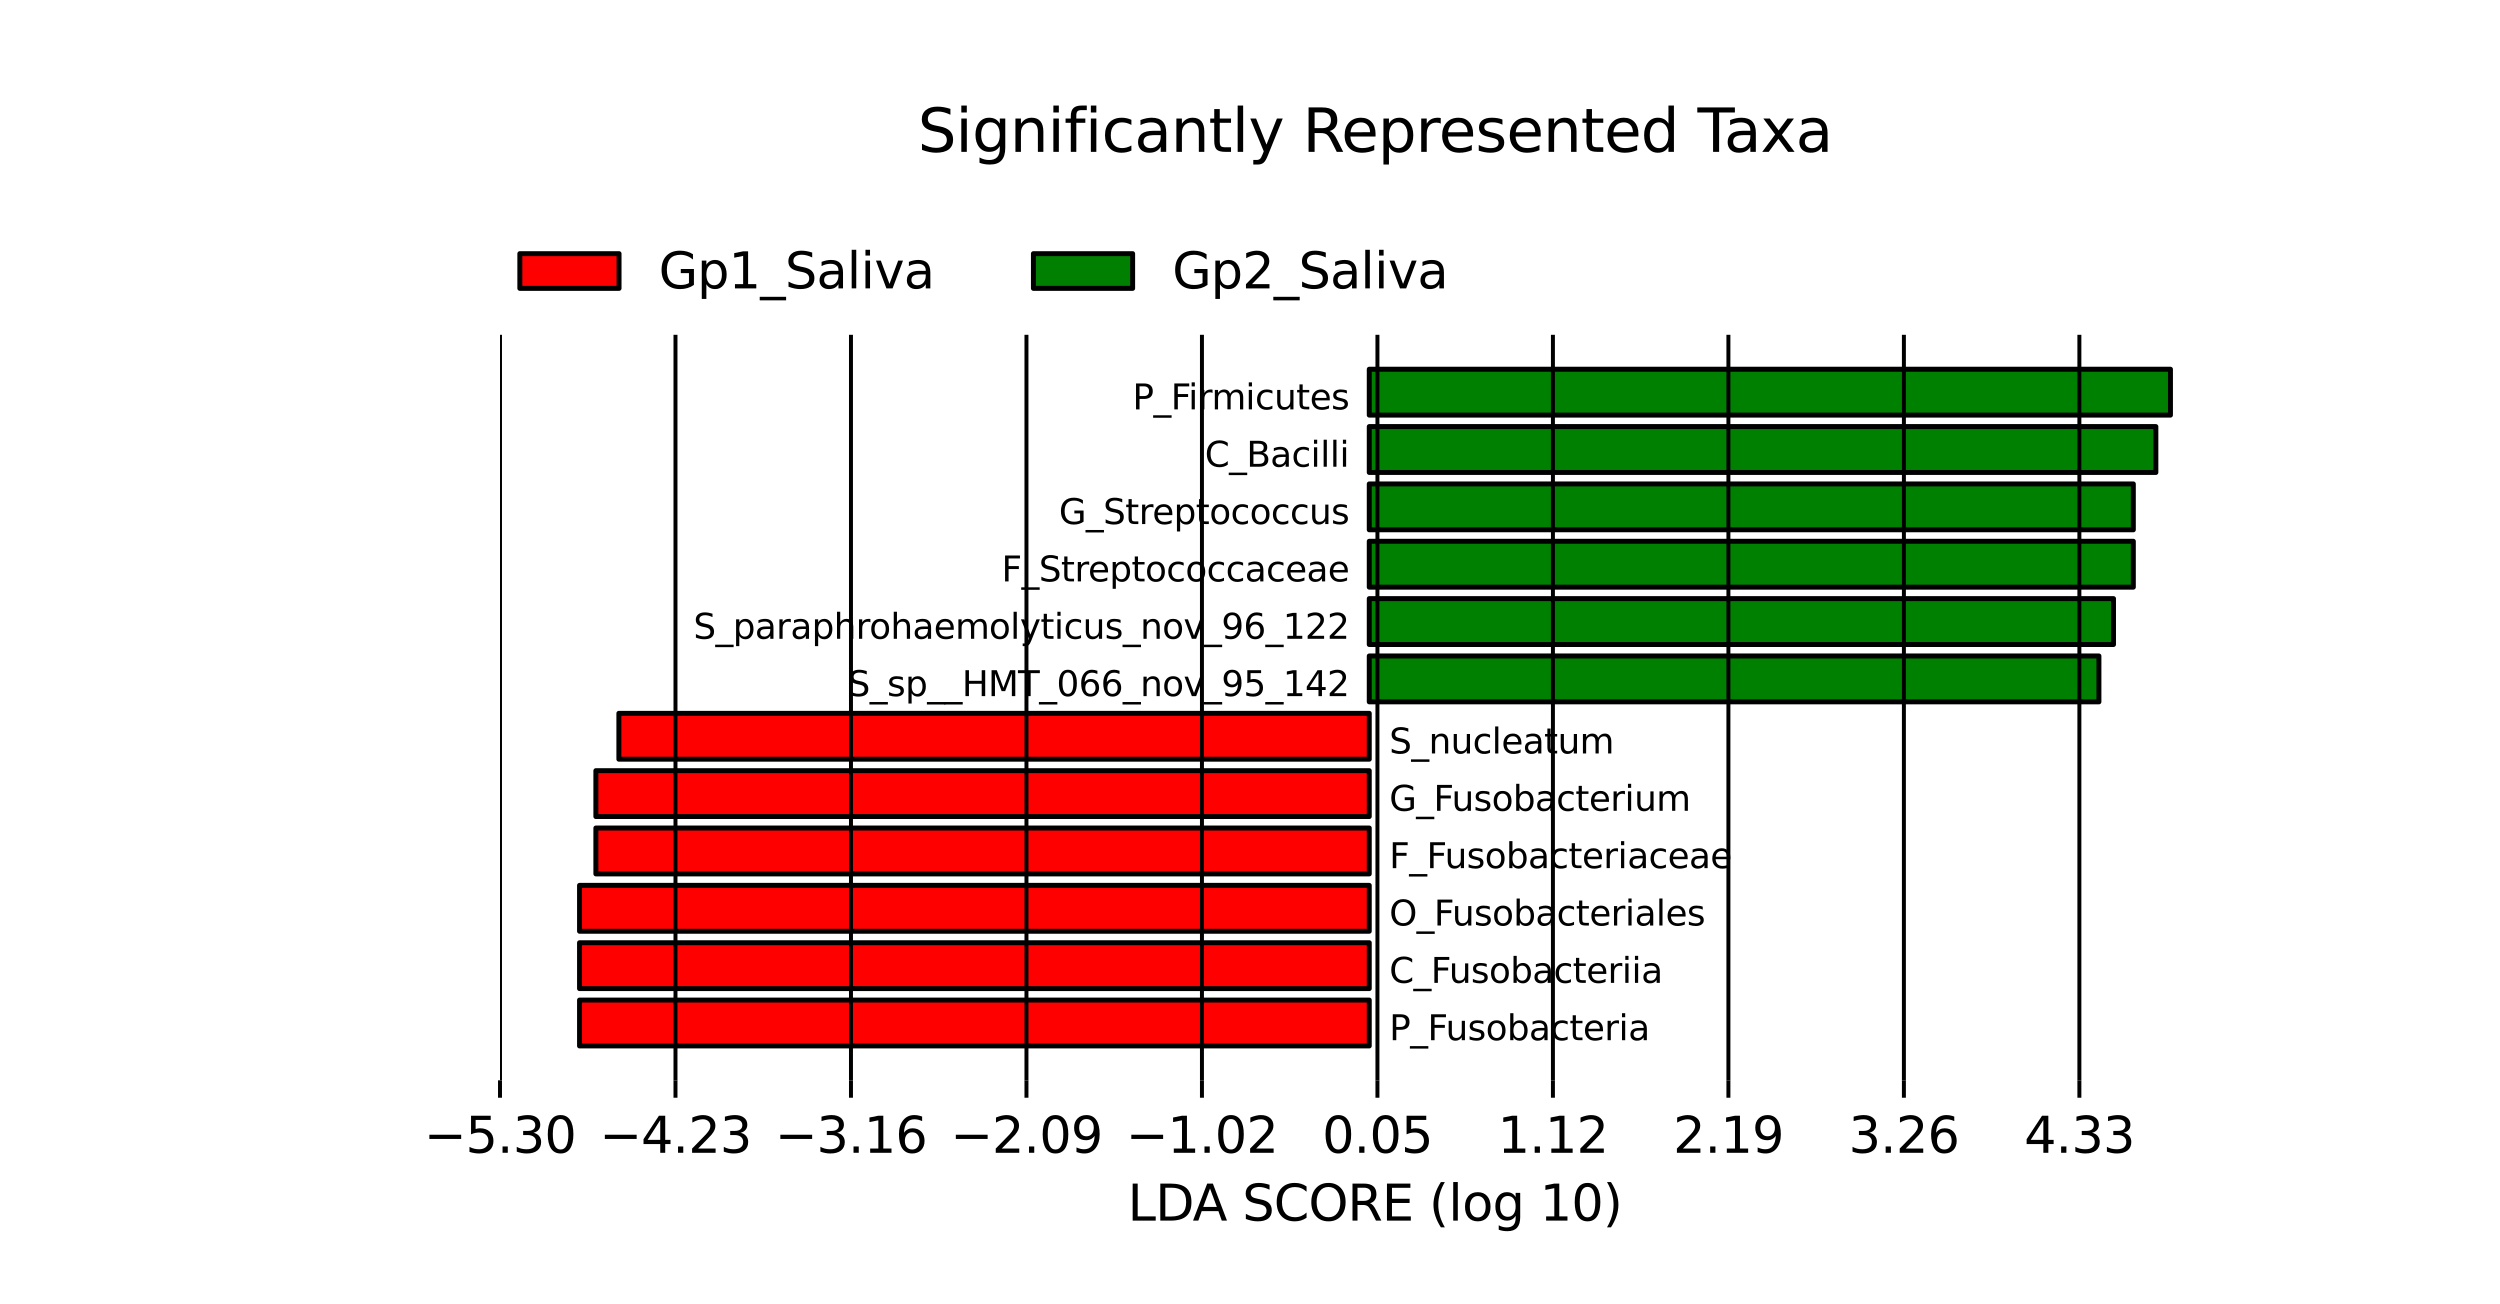 <?xml version="1.0" encoding="utf-8" standalone="no"?>
<!DOCTYPE svg PUBLIC "-//W3C//DTD SVG 1.1//EN"
  "http://www.w3.org/Graphics/SVG/1.1/DTD/svg11.dtd">
<svg xmlns:xlink="http://www.w3.org/1999/xlink" width="504pt" height="262.8pt" viewBox="0 0 504 262.8" xmlns="http://www.w3.org/2000/svg" version="1.1">
 <defs>
  <style type="text/css">*{stroke-linejoin: round; stroke-linecap: butt}</style>
 </defs>
 <g id="figure_1">
  <g id="patch_1">
   <path d="M 0 262.8 
L 504 262.8 
L 504 0 
L 0 0 
z
" style="fill: #ffffff"/>
  </g>
  <g id="axes_1">
   <g id="patch_2">
    <path d="M 276.042 210.863 
L 116.836 210.863 
L 116.836 201.614 
L 276.042 201.614 
z
" clip-path="url(#pc7943b085e)" style="fill: #ff0000; stroke: #000000; stroke-linejoin: miter"/>
   </g>
   <g id="patch_3">
    <path d="M 276.042 199.302 
L 116.836 199.302 
L 116.836 190.052 
L 276.042 190.052 
z
" clip-path="url(#pc7943b085e)" style="fill: #ff0000; stroke: #000000; stroke-linejoin: miter"/>
   </g>
   <g id="patch_4">
    <path d="M 276.042 187.74 
L 116.836 187.74 
L 116.836 178.491 
L 276.042 178.491 
z
" clip-path="url(#pc7943b085e)" style="fill: #ff0000; stroke: #000000; stroke-linejoin: miter"/>
   </g>
   <g id="patch_5">
    <path d="M 276.042 176.178 
L 120.128 176.178 
L 120.128 166.929 
L 276.042 166.929 
z
" clip-path="url(#pc7943b085e)" style="fill: #ff0000; stroke: #000000; stroke-linejoin: miter"/>
   </g>
   <g id="patch_6">
    <path d="M 276.042 164.617 
L 120.128 164.617 
L 120.128 155.368 
L 276.042 155.368 
z
" clip-path="url(#pc7943b085e)" style="fill: #ff0000; stroke: #000000; stroke-linejoin: miter"/>
   </g>
   <g id="patch_7">
    <path d="M 276.042 153.055 
L 124.765 153.055 
L 124.765 143.806 
L 276.042 143.806 
z
" clip-path="url(#pc7943b085e)" style="fill: #ff0000; stroke: #000000; stroke-linejoin: miter"/>
   </g>
   <g id="patch_8">
    <path d="M 276.042 141.494 
L 423.143 141.494 
L 423.143 132.245 
L 276.042 132.245 
z
" clip-path="url(#pc7943b085e)" style="fill: #008000; stroke: #000000; stroke-linejoin: miter"/>
   </g>
   <g id="patch_9">
    <path d="M 276.042 129.932 
L 426.082 129.932 
L 426.082 120.683 
L 276.042 120.683 
z
" clip-path="url(#pc7943b085e)" style="fill: #008000; stroke: #000000; stroke-linejoin: miter"/>
   </g>
   <g id="patch_10">
    <path d="M 276.042 118.371 
L 430.08 118.371 
L 430.08 109.122 
L 276.042 109.122 
z
" clip-path="url(#pc7943b085e)" style="fill: #008000; stroke: #000000; stroke-linejoin: miter"/>
   </g>
   <g id="patch_11">
    <path d="M 276.042 106.809 
L 430.08 106.809 
L 430.08 97.56 
L 276.042 97.56 
z
" clip-path="url(#pc7943b085e)" style="fill: #008000; stroke: #000000; stroke-linejoin: miter"/>
   </g>
   <g id="patch_12">
    <path d="M 276.042 95.248 
L 434.621 95.248 
L 434.621 85.998 
L 276.042 85.998 
z
" clip-path="url(#pc7943b085e)" style="fill: #008000; stroke: #000000; stroke-linejoin: miter"/>
   </g>
   <g id="patch_13">
    <path d="M 276.042 83.686 
L 437.564 83.686 
L 437.564 74.437 
L 276.042 74.437 
z
" clip-path="url(#pc7943b085e)" style="fill: #008000; stroke: #000000; stroke-linejoin: miter"/>
   </g>
   <g id="matplotlib.axis_1">
    <g id="xtick_1">
     <g id="line2d_1">
      <path d="M 100.8 217.8 
L 100.8 67.5 
" clip-path="url(#pc7943b085e)" style="fill: none; stroke: #000000; stroke-width: 0.8; stroke-linecap: square"/>
     </g>
     <g id="line2d_2">
      <defs>
       <path id="ma211dacd1d" d="M 0 0 
L 0 3.5 
" style="stroke: #000000; stroke-width: 0.8"/>
      </defs>
      <g>
       <use xlink:href="#ma211dacd1d" x="100.8" y="217.8" style="stroke: #000000; stroke-width: 0.8"/>
      </g>
     </g>
     <g id="text_1">
      <!-- −5.30 -->
      <g transform="translate(85.477 232.398) scale(0.1 -0.1)">
       <defs>
        <path id="DejaVuSans-2212" d="M 678 2272 
L 4684 2272 
L 4684 1741 
L 678 1741 
L 678 2272 
z
" transform="scale(0.016)"/>
        <path id="DejaVuSans-35" d="M 691 4666 
L 3169 4666 
L 3169 4134 
L 1269 4134 
L 1269 2991 
Q 1406 3038 1543 3061 
Q 1681 3084 1819 3084 
Q 2600 3084 3056 2656 
Q 3513 2228 3513 1497 
Q 3513 744 3044 326 
Q 2575 -91 1722 -91 
Q 1428 -91 1123 -41 
Q 819 9 494 109 
L 494 744 
Q 775 591 1075 516 
Q 1375 441 1709 441 
Q 2250 441 2565 725 
Q 2881 1009 2881 1497 
Q 2881 1984 2565 2268 
Q 2250 2553 1709 2553 
Q 1456 2553 1204 2497 
Q 953 2441 691 2322 
L 691 4666 
z
" transform="scale(0.016)"/>
        <path id="DejaVuSans-2e" d="M 684 794 
L 1344 794 
L 1344 0 
L 684 0 
L 684 794 
z
" transform="scale(0.016)"/>
        <path id="DejaVuSans-33" d="M 2597 2516 
Q 3050 2419 3304 2112 
Q 3559 1806 3559 1356 
Q 3559 666 3084 287 
Q 2609 -91 1734 -91 
Q 1441 -91 1130 -33 
Q 819 25 488 141 
L 488 750 
Q 750 597 1062 519 
Q 1375 441 1716 441 
Q 2309 441 2620 675 
Q 2931 909 2931 1356 
Q 2931 1769 2642 2001 
Q 2353 2234 1838 2234 
L 1294 2234 
L 1294 2753 
L 1863 2753 
Q 2328 2753 2575 2939 
Q 2822 3125 2822 3475 
Q 2822 3834 2567 4026 
Q 2313 4219 1838 4219 
Q 1578 4219 1281 4162 
Q 984 4106 628 3988 
L 628 4550 
Q 988 4650 1302 4700 
Q 1616 4750 1894 4750 
Q 2613 4750 3031 4423 
Q 3450 4097 3450 3541 
Q 3450 3153 3228 2886 
Q 3006 2619 2597 2516 
z
" transform="scale(0.016)"/>
        <path id="DejaVuSans-30" d="M 2034 4250 
Q 1547 4250 1301 3770 
Q 1056 3291 1056 2328 
Q 1056 1369 1301 889 
Q 1547 409 2034 409 
Q 2525 409 2770 889 
Q 3016 1369 3016 2328 
Q 3016 3291 2770 3770 
Q 2525 4250 2034 4250 
z
M 2034 4750 
Q 2819 4750 3233 4129 
Q 3647 3509 3647 2328 
Q 3647 1150 3233 529 
Q 2819 -91 2034 -91 
Q 1250 -91 836 529 
Q 422 1150 422 2328 
Q 422 3509 836 4129 
Q 1250 4750 2034 4750 
z
" transform="scale(0.016)"/>
       </defs>
       <use xlink:href="#DejaVuSans-2212"/>
       <use xlink:href="#DejaVuSans-35" transform="translate(83.789 0)"/>
       <use xlink:href="#DejaVuSans-2e" transform="translate(147.412 0)"/>
       <use xlink:href="#DejaVuSans-33" transform="translate(179.199 0)"/>
       <use xlink:href="#DejaVuSans-30" transform="translate(242.822 0)"/>
      </g>
     </g>
    </g>
    <g id="xtick_2">
     <g id="line2d_3">
      <path d="M 136.178 217.8 
L 136.178 67.5 
" clip-path="url(#pc7943b085e)" style="fill: none; stroke: #000000; stroke-width: 0.8; stroke-linecap: square"/>
     </g>
     <g id="line2d_4">
      <g>
       <use xlink:href="#ma211dacd1d" x="136.178" y="217.8" style="stroke: #000000; stroke-width: 0.8"/>
      </g>
     </g>
     <g id="text_2">
      <!-- −4.23 -->
      <g transform="translate(120.855 232.398) scale(0.1 -0.1)">
       <defs>
        <path id="DejaVuSans-34" d="M 2419 4116 
L 825 1625 
L 2419 1625 
L 2419 4116 
z
M 2253 4666 
L 3047 4666 
L 3047 1625 
L 3713 1625 
L 3713 1100 
L 3047 1100 
L 3047 0 
L 2419 0 
L 2419 1100 
L 313 1100 
L 313 1709 
L 2253 4666 
z
" transform="scale(0.016)"/>
        <path id="DejaVuSans-32" d="M 1228 531 
L 3431 531 
L 3431 0 
L 469 0 
L 469 531 
Q 828 903 1448 1529 
Q 2069 2156 2228 2338 
Q 2531 2678 2651 2914 
Q 2772 3150 2772 3378 
Q 2772 3750 2511 3984 
Q 2250 4219 1831 4219 
Q 1534 4219 1204 4116 
Q 875 4013 500 3803 
L 500 4441 
Q 881 4594 1212 4672 
Q 1544 4750 1819 4750 
Q 2544 4750 2975 4387 
Q 3406 4025 3406 3419 
Q 3406 3131 3298 2873 
Q 3191 2616 2906 2266 
Q 2828 2175 2409 1742 
Q 1991 1309 1228 531 
z
" transform="scale(0.016)"/>
       </defs>
       <use xlink:href="#DejaVuSans-2212"/>
       <use xlink:href="#DejaVuSans-34" transform="translate(83.789 0)"/>
       <use xlink:href="#DejaVuSans-2e" transform="translate(147.412 0)"/>
       <use xlink:href="#DejaVuSans-32" transform="translate(179.199 0)"/>
       <use xlink:href="#DejaVuSans-33" transform="translate(242.822 0)"/>
      </g>
     </g>
    </g>
    <g id="xtick_3">
     <g id="line2d_5">
      <path d="M 171.556 217.8 
L 171.556 67.5 
" clip-path="url(#pc7943b085e)" style="fill: none; stroke: #000000; stroke-width: 0.8; stroke-linecap: square"/>
     </g>
     <g id="line2d_6">
      <g>
       <use xlink:href="#ma211dacd1d" x="171.556" y="217.8" style="stroke: #000000; stroke-width: 0.8"/>
      </g>
     </g>
     <g id="text_3">
      <!-- −3.16 -->
      <g transform="translate(156.234 232.398) scale(0.1 -0.1)">
       <defs>
        <path id="DejaVuSans-31" d="M 794 531 
L 1825 531 
L 1825 4091 
L 703 3866 
L 703 4441 
L 1819 4666 
L 2450 4666 
L 2450 531 
L 3481 531 
L 3481 0 
L 794 0 
L 794 531 
z
" transform="scale(0.016)"/>
        <path id="DejaVuSans-36" d="M 2113 2584 
Q 1688 2584 1439 2293 
Q 1191 2003 1191 1497 
Q 1191 994 1439 701 
Q 1688 409 2113 409 
Q 2538 409 2786 701 
Q 3034 994 3034 1497 
Q 3034 2003 2786 2293 
Q 2538 2584 2113 2584 
z
M 3366 4563 
L 3366 3988 
Q 3128 4100 2886 4159 
Q 2644 4219 2406 4219 
Q 1781 4219 1451 3797 
Q 1122 3375 1075 2522 
Q 1259 2794 1537 2939 
Q 1816 3084 2150 3084 
Q 2853 3084 3261 2657 
Q 3669 2231 3669 1497 
Q 3669 778 3244 343 
Q 2819 -91 2113 -91 
Q 1303 -91 875 529 
Q 447 1150 447 2328 
Q 447 3434 972 4092 
Q 1497 4750 2381 4750 
Q 2619 4750 2861 4703 
Q 3103 4656 3366 4563 
z
" transform="scale(0.016)"/>
       </defs>
       <use xlink:href="#DejaVuSans-2212"/>
       <use xlink:href="#DejaVuSans-33" transform="translate(83.789 0)"/>
       <use xlink:href="#DejaVuSans-2e" transform="translate(147.412 0)"/>
       <use xlink:href="#DejaVuSans-31" transform="translate(179.199 0)"/>
       <use xlink:href="#DejaVuSans-36" transform="translate(242.822 0)"/>
      </g>
     </g>
    </g>
    <g id="xtick_4">
     <g id="line2d_7">
      <path d="M 206.934 217.8 
L 206.934 67.5 
" clip-path="url(#pc7943b085e)" style="fill: none; stroke: #000000; stroke-width: 0.8; stroke-linecap: square"/>
     </g>
     <g id="line2d_8">
      <g>
       <use xlink:href="#ma211dacd1d" x="206.934" y="217.8" style="stroke: #000000; stroke-width: 0.8"/>
      </g>
     </g>
     <g id="text_4">
      <!-- −2.09 -->
      <g transform="translate(191.612 232.398) scale(0.1 -0.1)">
       <defs>
        <path id="DejaVuSans-39" d="M 703 97 
L 703 672 
Q 941 559 1184 500 
Q 1428 441 1663 441 
Q 2288 441 2617 861 
Q 2947 1281 2994 2138 
Q 2813 1869 2534 1725 
Q 2256 1581 1919 1581 
Q 1219 1581 811 2004 
Q 403 2428 403 3163 
Q 403 3881 828 4315 
Q 1253 4750 1959 4750 
Q 2769 4750 3195 4129 
Q 3622 3509 3622 2328 
Q 3622 1225 3098 567 
Q 2575 -91 1691 -91 
Q 1453 -91 1209 -44 
Q 966 3 703 97 
z
M 1959 2075 
Q 2384 2075 2632 2365 
Q 2881 2656 2881 3163 
Q 2881 3666 2632 3958 
Q 2384 4250 1959 4250 
Q 1534 4250 1286 3958 
Q 1038 3666 1038 3163 
Q 1038 2656 1286 2365 
Q 1534 2075 1959 2075 
z
" transform="scale(0.016)"/>
       </defs>
       <use xlink:href="#DejaVuSans-2212"/>
       <use xlink:href="#DejaVuSans-32" transform="translate(83.789 0)"/>
       <use xlink:href="#DejaVuSans-2e" transform="translate(147.412 0)"/>
       <use xlink:href="#DejaVuSans-30" transform="translate(179.199 0)"/>
       <use xlink:href="#DejaVuSans-39" transform="translate(242.822 0)"/>
      </g>
     </g>
    </g>
    <g id="xtick_5">
     <g id="line2d_9">
      <path d="M 242.313 217.8 
L 242.313 67.5 
" clip-path="url(#pc7943b085e)" style="fill: none; stroke: #000000; stroke-width: 0.8; stroke-linecap: square"/>
     </g>
     <g id="line2d_10">
      <g>
       <use xlink:href="#ma211dacd1d" x="242.313" y="217.8" style="stroke: #000000; stroke-width: 0.8"/>
      </g>
     </g>
     <g id="text_5">
      <!-- −1.02 -->
      <g transform="translate(226.99 232.398) scale(0.1 -0.1)">
       <use xlink:href="#DejaVuSans-2212"/>
       <use xlink:href="#DejaVuSans-31" transform="translate(83.789 0)"/>
       <use xlink:href="#DejaVuSans-2e" transform="translate(147.412 0)"/>
       <use xlink:href="#DejaVuSans-30" transform="translate(179.199 0)"/>
       <use xlink:href="#DejaVuSans-32" transform="translate(242.822 0)"/>
      </g>
     </g>
    </g>
    <g id="xtick_6">
     <g id="line2d_11">
      <path d="M 277.691 217.8 
L 277.691 67.5 
" clip-path="url(#pc7943b085e)" style="fill: none; stroke: #000000; stroke-width: 0.8; stroke-linecap: square"/>
     </g>
     <g id="line2d_12">
      <g>
       <use xlink:href="#ma211dacd1d" x="277.691" y="217.8" style="stroke: #000000; stroke-width: 0.8"/>
      </g>
     </g>
     <g id="text_6">
      <!-- 0.05 -->
      <g transform="translate(266.558 232.398) scale(0.1 -0.1)">
       <use xlink:href="#DejaVuSans-30"/>
       <use xlink:href="#DejaVuSans-2e" transform="translate(63.623 0)"/>
       <use xlink:href="#DejaVuSans-30" transform="translate(95.41 0)"/>
       <use xlink:href="#DejaVuSans-35" transform="translate(159.033 0)"/>
      </g>
     </g>
    </g>
    <g id="xtick_7">
     <g id="line2d_13">
      <path d="M 313.069 217.8 
L 313.069 67.5 
" clip-path="url(#pc7943b085e)" style="fill: none; stroke: #000000; stroke-width: 0.8; stroke-linecap: square"/>
     </g>
     <g id="line2d_14">
      <g>
       <use xlink:href="#ma211dacd1d" x="313.069" y="217.8" style="stroke: #000000; stroke-width: 0.8"/>
      </g>
     </g>
     <g id="text_7">
      <!-- 1.12 -->
      <g transform="translate(301.936 232.398) scale(0.1 -0.1)">
       <use xlink:href="#DejaVuSans-31"/>
       <use xlink:href="#DejaVuSans-2e" transform="translate(63.623 0)"/>
       <use xlink:href="#DejaVuSans-31" transform="translate(95.41 0)"/>
       <use xlink:href="#DejaVuSans-32" transform="translate(159.033 0)"/>
      </g>
     </g>
    </g>
    <g id="xtick_8">
     <g id="line2d_15">
      <path d="M 348.447 217.8 
L 348.447 67.5 
" clip-path="url(#pc7943b085e)" style="fill: none; stroke: #000000; stroke-width: 0.8; stroke-linecap: square"/>
     </g>
     <g id="line2d_16">
      <g>
       <use xlink:href="#ma211dacd1d" x="348.447" y="217.8" style="stroke: #000000; stroke-width: 0.8"/>
      </g>
     </g>
     <g id="text_8">
      <!-- 2.19 -->
      <g transform="translate(337.314 232.398) scale(0.1 -0.1)">
       <use xlink:href="#DejaVuSans-32"/>
       <use xlink:href="#DejaVuSans-2e" transform="translate(63.623 0)"/>
       <use xlink:href="#DejaVuSans-31" transform="translate(95.41 0)"/>
       <use xlink:href="#DejaVuSans-39" transform="translate(159.033 0)"/>
      </g>
     </g>
    </g>
    <g id="xtick_9">
     <g id="line2d_17">
      <path d="M 383.825 217.8 
L 383.825 67.5 
" clip-path="url(#pc7943b085e)" style="fill: none; stroke: #000000; stroke-width: 0.8; stroke-linecap: square"/>
     </g>
     <g id="line2d_18">
      <g>
       <use xlink:href="#ma211dacd1d" x="383.825" y="217.8" style="stroke: #000000; stroke-width: 0.8"/>
      </g>
     </g>
     <g id="text_9">
      <!-- 3.26 -->
      <g transform="translate(372.692 232.398) scale(0.1 -0.1)">
       <use xlink:href="#DejaVuSans-33"/>
       <use xlink:href="#DejaVuSans-2e" transform="translate(63.623 0)"/>
       <use xlink:href="#DejaVuSans-32" transform="translate(95.41 0)"/>
       <use xlink:href="#DejaVuSans-36" transform="translate(159.033 0)"/>
      </g>
     </g>
    </g>
    <g id="xtick_10">
     <g id="line2d_19">
      <path d="M 419.203 217.8 
L 419.203 67.5 
" clip-path="url(#pc7943b085e)" style="fill: none; stroke: #000000; stroke-width: 0.8; stroke-linecap: square"/>
     </g>
     <g id="line2d_20">
      <g>
       <use xlink:href="#ma211dacd1d" x="419.203" y="217.8" style="stroke: #000000; stroke-width: 0.8"/>
      </g>
     </g>
     <g id="text_10">
      <!-- 4.33 -->
      <g transform="translate(408.07 232.398) scale(0.1 -0.1)">
       <use xlink:href="#DejaVuSans-34"/>
       <use xlink:href="#DejaVuSans-2e" transform="translate(63.623 0)"/>
       <use xlink:href="#DejaVuSans-33" transform="translate(95.41 0)"/>
       <use xlink:href="#DejaVuSans-33" transform="translate(159.033 0)"/>
      </g>
     </g>
    </g>
    <g id="text_11">
     <!-- LDA SCORE (log 10) -->
     <g transform="translate(227.342 246.077) scale(0.1 -0.1)">
      <defs>
       <path id="DejaVuSans-4c" d="M 628 4666 
L 1259 4666 
L 1259 531 
L 3531 531 
L 3531 0 
L 628 0 
L 628 4666 
z
" transform="scale(0.016)"/>
       <path id="DejaVuSans-44" d="M 1259 4147 
L 1259 519 
L 2022 519 
Q 2988 519 3436 956 
Q 3884 1394 3884 2338 
Q 3884 3275 3436 3711 
Q 2988 4147 2022 4147 
L 1259 4147 
z
M 628 4666 
L 1925 4666 
Q 3281 4666 3915 4102 
Q 4550 3538 4550 2338 
Q 4550 1131 3912 565 
Q 3275 0 1925 0 
L 628 0 
L 628 4666 
z
" transform="scale(0.016)"/>
       <path id="DejaVuSans-41" d="M 2188 4044 
L 1331 1722 
L 3047 1722 
L 2188 4044 
z
M 1831 4666 
L 2547 4666 
L 4325 0 
L 3669 0 
L 3244 1197 
L 1141 1197 
L 716 0 
L 50 0 
L 1831 4666 
z
" transform="scale(0.016)"/>
       <path id="DejaVuSans-20" transform="scale(0.016)"/>
       <path id="DejaVuSans-53" d="M 3425 4513 
L 3425 3897 
Q 3066 4069 2747 4153 
Q 2428 4238 2131 4238 
Q 1616 4238 1336 4038 
Q 1056 3838 1056 3469 
Q 1056 3159 1242 3001 
Q 1428 2844 1947 2747 
L 2328 2669 
Q 3034 2534 3370 2195 
Q 3706 1856 3706 1288 
Q 3706 609 3251 259 
Q 2797 -91 1919 -91 
Q 1588 -91 1214 -16 
Q 841 59 441 206 
L 441 856 
Q 825 641 1194 531 
Q 1563 422 1919 422 
Q 2459 422 2753 634 
Q 3047 847 3047 1241 
Q 3047 1584 2836 1778 
Q 2625 1972 2144 2069 
L 1759 2144 
Q 1053 2284 737 2584 
Q 422 2884 422 3419 
Q 422 4038 858 4394 
Q 1294 4750 2059 4750 
Q 2388 4750 2728 4690 
Q 3069 4631 3425 4513 
z
" transform="scale(0.016)"/>
       <path id="DejaVuSans-43" d="M 4122 4306 
L 4122 3641 
Q 3803 3938 3442 4084 
Q 3081 4231 2675 4231 
Q 1875 4231 1450 3742 
Q 1025 3253 1025 2328 
Q 1025 1406 1450 917 
Q 1875 428 2675 428 
Q 3081 428 3442 575 
Q 3803 722 4122 1019 
L 4122 359 
Q 3791 134 3420 21 
Q 3050 -91 2638 -91 
Q 1578 -91 968 557 
Q 359 1206 359 2328 
Q 359 3453 968 4101 
Q 1578 4750 2638 4750 
Q 3056 4750 3426 4639 
Q 3797 4528 4122 4306 
z
" transform="scale(0.016)"/>
       <path id="DejaVuSans-4f" d="M 2522 4238 
Q 1834 4238 1429 3725 
Q 1025 3213 1025 2328 
Q 1025 1447 1429 934 
Q 1834 422 2522 422 
Q 3209 422 3611 934 
Q 4013 1447 4013 2328 
Q 4013 3213 3611 3725 
Q 3209 4238 2522 4238 
z
M 2522 4750 
Q 3503 4750 4090 4092 
Q 4678 3434 4678 2328 
Q 4678 1225 4090 567 
Q 3503 -91 2522 -91 
Q 1538 -91 948 565 
Q 359 1222 359 2328 
Q 359 3434 948 4092 
Q 1538 4750 2522 4750 
z
" transform="scale(0.016)"/>
       <path id="DejaVuSans-52" d="M 2841 2188 
Q 3044 2119 3236 1894 
Q 3428 1669 3622 1275 
L 4263 0 
L 3584 0 
L 2988 1197 
Q 2756 1666 2539 1819 
Q 2322 1972 1947 1972 
L 1259 1972 
L 1259 0 
L 628 0 
L 628 4666 
L 2053 4666 
Q 2853 4666 3247 4331 
Q 3641 3997 3641 3322 
Q 3641 2881 3436 2590 
Q 3231 2300 2841 2188 
z
M 1259 4147 
L 1259 2491 
L 2053 2491 
Q 2509 2491 2742 2702 
Q 2975 2913 2975 3322 
Q 2975 3731 2742 3939 
Q 2509 4147 2053 4147 
L 1259 4147 
z
" transform="scale(0.016)"/>
       <path id="DejaVuSans-45" d="M 628 4666 
L 3578 4666 
L 3578 4134 
L 1259 4134 
L 1259 2753 
L 3481 2753 
L 3481 2222 
L 1259 2222 
L 1259 531 
L 3634 531 
L 3634 0 
L 628 0 
L 628 4666 
z
" transform="scale(0.016)"/>
       <path id="DejaVuSans-28" d="M 1984 4856 
Q 1566 4138 1362 3434 
Q 1159 2731 1159 2009 
Q 1159 1288 1364 580 
Q 1569 -128 1984 -844 
L 1484 -844 
Q 1016 -109 783 600 
Q 550 1309 550 2009 
Q 550 2706 781 3412 
Q 1013 4119 1484 4856 
L 1984 4856 
z
" transform="scale(0.016)"/>
       <path id="DejaVuSans-6c" d="M 603 4863 
L 1178 4863 
L 1178 0 
L 603 0 
L 603 4863 
z
" transform="scale(0.016)"/>
       <path id="DejaVuSans-6f" d="M 1959 3097 
Q 1497 3097 1228 2736 
Q 959 2375 959 1747 
Q 959 1119 1226 758 
Q 1494 397 1959 397 
Q 2419 397 2687 759 
Q 2956 1122 2956 1747 
Q 2956 2369 2687 2733 
Q 2419 3097 1959 3097 
z
M 1959 3584 
Q 2709 3584 3137 3096 
Q 3566 2609 3566 1747 
Q 3566 888 3137 398 
Q 2709 -91 1959 -91 
Q 1206 -91 779 398 
Q 353 888 353 1747 
Q 353 2609 779 3096 
Q 1206 3584 1959 3584 
z
" transform="scale(0.016)"/>
       <path id="DejaVuSans-67" d="M 2906 1791 
Q 2906 2416 2648 2759 
Q 2391 3103 1925 3103 
Q 1463 3103 1205 2759 
Q 947 2416 947 1791 
Q 947 1169 1205 825 
Q 1463 481 1925 481 
Q 2391 481 2648 825 
Q 2906 1169 2906 1791 
z
M 3481 434 
Q 3481 -459 3084 -895 
Q 2688 -1331 1869 -1331 
Q 1566 -1331 1297 -1286 
Q 1028 -1241 775 -1147 
L 775 -588 
Q 1028 -725 1275 -790 
Q 1522 -856 1778 -856 
Q 2344 -856 2625 -561 
Q 2906 -266 2906 331 
L 2906 616 
Q 2728 306 2450 153 
Q 2172 0 1784 0 
Q 1141 0 747 490 
Q 353 981 353 1791 
Q 353 2603 747 3093 
Q 1141 3584 1784 3584 
Q 2172 3584 2450 3431 
Q 2728 3278 2906 2969 
L 2906 3500 
L 3481 3500 
L 3481 434 
z
" transform="scale(0.016)"/>
       <path id="DejaVuSans-29" d="M 513 4856 
L 1013 4856 
Q 1481 4119 1714 3412 
Q 1947 2706 1947 2009 
Q 1947 1309 1714 600 
Q 1481 -109 1013 -844 
L 513 -844 
Q 928 -128 1133 580 
Q 1338 1288 1338 2009 
Q 1338 2731 1133 3434 
Q 928 4138 513 4856 
z
" transform="scale(0.016)"/>
      </defs>
      <use xlink:href="#DejaVuSans-4c"/>
      <use xlink:href="#DejaVuSans-44" transform="translate(55.713 0)"/>
      <use xlink:href="#DejaVuSans-41" transform="translate(130.965 0)"/>
      <use xlink:href="#DejaVuSans-20" transform="translate(199.373 0)"/>
      <use xlink:href="#DejaVuSans-53" transform="translate(231.16 0)"/>
      <use xlink:href="#DejaVuSans-43" transform="translate(294.637 0)"/>
      <use xlink:href="#DejaVuSans-4f" transform="translate(364.461 0)"/>
      <use xlink:href="#DejaVuSans-52" transform="translate(443.172 0)"/>
      <use xlink:href="#DejaVuSans-45" transform="translate(512.654 0)"/>
      <use xlink:href="#DejaVuSans-20" transform="translate(575.838 0)"/>
      <use xlink:href="#DejaVuSans-28" transform="translate(607.625 0)"/>
      <use xlink:href="#DejaVuSans-6c" transform="translate(646.639 0)"/>
      <use xlink:href="#DejaVuSans-6f" transform="translate(674.422 0)"/>
      <use xlink:href="#DejaVuSans-67" transform="translate(735.604 0)"/>
      <use xlink:href="#DejaVuSans-20" transform="translate(799.08 0)"/>
      <use xlink:href="#DejaVuSans-31" transform="translate(830.867 0)"/>
      <use xlink:href="#DejaVuSans-30" transform="translate(894.49 0)"/>
      <use xlink:href="#DejaVuSans-29" transform="translate(958.113 0)"/>
     </g>
    </g>
   </g>
   <g id="matplotlib.axis_2"/>
   <g id="text_12">
    <!-- P_Fusobacteria -->
    <g transform="translate(280.08 209.707) scale(0.07 -0.07)">
     <defs>
      <path id="DejaVuSans-50" d="M 1259 4147 
L 1259 2394 
L 2053 2394 
Q 2494 2394 2734 2622 
Q 2975 2850 2975 3272 
Q 2975 3691 2734 3919 
Q 2494 4147 2053 4147 
L 1259 4147 
z
M 628 4666 
L 2053 4666 
Q 2838 4666 3239 4311 
Q 3641 3956 3641 3272 
Q 3641 2581 3239 2228 
Q 2838 1875 2053 1875 
L 1259 1875 
L 1259 0 
L 628 0 
L 628 4666 
z
" transform="scale(0.016)"/>
      <path id="DejaVuSans-5f" d="M 3263 -1063 
L 3263 -1509 
L -63 -1509 
L -63 -1063 
L 3263 -1063 
z
" transform="scale(0.016)"/>
      <path id="DejaVuSans-46" d="M 628 4666 
L 3309 4666 
L 3309 4134 
L 1259 4134 
L 1259 2759 
L 3109 2759 
L 3109 2228 
L 1259 2228 
L 1259 0 
L 628 0 
L 628 4666 
z
" transform="scale(0.016)"/>
      <path id="DejaVuSans-75" d="M 544 1381 
L 544 3500 
L 1119 3500 
L 1119 1403 
Q 1119 906 1312 657 
Q 1506 409 1894 409 
Q 2359 409 2629 706 
Q 2900 1003 2900 1516 
L 2900 3500 
L 3475 3500 
L 3475 0 
L 2900 0 
L 2900 538 
Q 2691 219 2414 64 
Q 2138 -91 1772 -91 
Q 1169 -91 856 284 
Q 544 659 544 1381 
z
M 1991 3584 
L 1991 3584 
z
" transform="scale(0.016)"/>
      <path id="DejaVuSans-73" d="M 2834 3397 
L 2834 2853 
Q 2591 2978 2328 3040 
Q 2066 3103 1784 3103 
Q 1356 3103 1142 2972 
Q 928 2841 928 2578 
Q 928 2378 1081 2264 
Q 1234 2150 1697 2047 
L 1894 2003 
Q 2506 1872 2764 1633 
Q 3022 1394 3022 966 
Q 3022 478 2636 193 
Q 2250 -91 1575 -91 
Q 1294 -91 989 -36 
Q 684 19 347 128 
L 347 722 
Q 666 556 975 473 
Q 1284 391 1588 391 
Q 1994 391 2212 530 
Q 2431 669 2431 922 
Q 2431 1156 2273 1281 
Q 2116 1406 1581 1522 
L 1381 1569 
Q 847 1681 609 1914 
Q 372 2147 372 2553 
Q 372 3047 722 3315 
Q 1072 3584 1716 3584 
Q 2034 3584 2315 3537 
Q 2597 3491 2834 3397 
z
" transform="scale(0.016)"/>
      <path id="DejaVuSans-62" d="M 3116 1747 
Q 3116 2381 2855 2742 
Q 2594 3103 2138 3103 
Q 1681 3103 1420 2742 
Q 1159 2381 1159 1747 
Q 1159 1113 1420 752 
Q 1681 391 2138 391 
Q 2594 391 2855 752 
Q 3116 1113 3116 1747 
z
M 1159 2969 
Q 1341 3281 1617 3432 
Q 1894 3584 2278 3584 
Q 2916 3584 3314 3078 
Q 3713 2572 3713 1747 
Q 3713 922 3314 415 
Q 2916 -91 2278 -91 
Q 1894 -91 1617 61 
Q 1341 213 1159 525 
L 1159 0 
L 581 0 
L 581 4863 
L 1159 4863 
L 1159 2969 
z
" transform="scale(0.016)"/>
      <path id="DejaVuSans-61" d="M 2194 1759 
Q 1497 1759 1228 1600 
Q 959 1441 959 1056 
Q 959 750 1161 570 
Q 1363 391 1709 391 
Q 2188 391 2477 730 
Q 2766 1069 2766 1631 
L 2766 1759 
L 2194 1759 
z
M 3341 1997 
L 3341 0 
L 2766 0 
L 2766 531 
Q 2569 213 2275 61 
Q 1981 -91 1556 -91 
Q 1019 -91 701 211 
Q 384 513 384 1019 
Q 384 1609 779 1909 
Q 1175 2209 1959 2209 
L 2766 2209 
L 2766 2266 
Q 2766 2663 2505 2880 
Q 2244 3097 1772 3097 
Q 1472 3097 1187 3025 
Q 903 2953 641 2809 
L 641 3341 
Q 956 3463 1253 3523 
Q 1550 3584 1831 3584 
Q 2591 3584 2966 3190 
Q 3341 2797 3341 1997 
z
" transform="scale(0.016)"/>
      <path id="DejaVuSans-63" d="M 3122 3366 
L 3122 2828 
Q 2878 2963 2633 3030 
Q 2388 3097 2138 3097 
Q 1578 3097 1268 2742 
Q 959 2388 959 1747 
Q 959 1106 1268 751 
Q 1578 397 2138 397 
Q 2388 397 2633 464 
Q 2878 531 3122 666 
L 3122 134 
Q 2881 22 2623 -34 
Q 2366 -91 2075 -91 
Q 1284 -91 818 406 
Q 353 903 353 1747 
Q 353 2603 823 3093 
Q 1294 3584 2113 3584 
Q 2378 3584 2631 3529 
Q 2884 3475 3122 3366 
z
" transform="scale(0.016)"/>
      <path id="DejaVuSans-74" d="M 1172 4494 
L 1172 3500 
L 2356 3500 
L 2356 3053 
L 1172 3053 
L 1172 1153 
Q 1172 725 1289 603 
Q 1406 481 1766 481 
L 2356 481 
L 2356 0 
L 1766 0 
Q 1100 0 847 248 
Q 594 497 594 1153 
L 594 3053 
L 172 3053 
L 172 3500 
L 594 3500 
L 594 4494 
L 1172 4494 
z
" transform="scale(0.016)"/>
      <path id="DejaVuSans-65" d="M 3597 1894 
L 3597 1613 
L 953 1613 
Q 991 1019 1311 708 
Q 1631 397 2203 397 
Q 2534 397 2845 478 
Q 3156 559 3463 722 
L 3463 178 
Q 3153 47 2828 -22 
Q 2503 -91 2169 -91 
Q 1331 -91 842 396 
Q 353 884 353 1716 
Q 353 2575 817 3079 
Q 1281 3584 2069 3584 
Q 2775 3584 3186 3129 
Q 3597 2675 3597 1894 
z
M 3022 2063 
Q 3016 2534 2758 2815 
Q 2500 3097 2075 3097 
Q 1594 3097 1305 2825 
Q 1016 2553 972 2059 
L 3022 2063 
z
" transform="scale(0.016)"/>
      <path id="DejaVuSans-72" d="M 2631 2963 
Q 2534 3019 2420 3045 
Q 2306 3072 2169 3072 
Q 1681 3072 1420 2755 
Q 1159 2438 1159 1844 
L 1159 0 
L 581 0 
L 581 3500 
L 1159 3500 
L 1159 2956 
Q 1341 3275 1631 3429 
Q 1922 3584 2338 3584 
Q 2397 3584 2469 3576 
Q 2541 3569 2628 3553 
L 2631 2963 
z
" transform="scale(0.016)"/>
      <path id="DejaVuSans-69" d="M 603 3500 
L 1178 3500 
L 1178 0 
L 603 0 
L 603 3500 
z
M 603 4863 
L 1178 4863 
L 1178 4134 
L 603 4134 
L 603 4863 
z
" transform="scale(0.016)"/>
     </defs>
     <use xlink:href="#DejaVuSans-50"/>
     <use xlink:href="#DejaVuSans-5f" transform="translate(60.303 0)"/>
     <use xlink:href="#DejaVuSans-46" transform="translate(110.303 0)"/>
     <use xlink:href="#DejaVuSans-75" transform="translate(162.322 0)"/>
     <use xlink:href="#DejaVuSans-73" transform="translate(225.701 0)"/>
     <use xlink:href="#DejaVuSans-6f" transform="translate(277.801 0)"/>
     <use xlink:href="#DejaVuSans-62" transform="translate(338.982 0)"/>
     <use xlink:href="#DejaVuSans-61" transform="translate(402.459 0)"/>
     <use xlink:href="#DejaVuSans-63" transform="translate(463.738 0)"/>
     <use xlink:href="#DejaVuSans-74" transform="translate(518.719 0)"/>
     <use xlink:href="#DejaVuSans-65" transform="translate(557.928 0)"/>
     <use xlink:href="#DejaVuSans-72" transform="translate(619.451 0)"/>
     <use xlink:href="#DejaVuSans-69" transform="translate(660.564 0)"/>
     <use xlink:href="#DejaVuSans-61" transform="translate(688.348 0)"/>
    </g>
   </g>
   <g id="text_13">
    <!-- C_Fusobacteriia -->
    <g transform="translate(280.08 198.145) scale(0.07 -0.07)">
     <use xlink:href="#DejaVuSans-43"/>
     <use xlink:href="#DejaVuSans-5f" transform="translate(69.824 0)"/>
     <use xlink:href="#DejaVuSans-46" transform="translate(119.824 0)"/>
     <use xlink:href="#DejaVuSans-75" transform="translate(171.844 0)"/>
     <use xlink:href="#DejaVuSans-73" transform="translate(235.223 0)"/>
     <use xlink:href="#DejaVuSans-6f" transform="translate(287.322 0)"/>
     <use xlink:href="#DejaVuSans-62" transform="translate(348.504 0)"/>
     <use xlink:href="#DejaVuSans-61" transform="translate(411.98 0)"/>
     <use xlink:href="#DejaVuSans-63" transform="translate(473.26 0)"/>
     <use xlink:href="#DejaVuSans-74" transform="translate(528.24 0)"/>
     <use xlink:href="#DejaVuSans-65" transform="translate(567.449 0)"/>
     <use xlink:href="#DejaVuSans-72" transform="translate(628.973 0)"/>
     <use xlink:href="#DejaVuSans-69" transform="translate(670.086 0)"/>
     <use xlink:href="#DejaVuSans-69" transform="translate(697.869 0)"/>
     <use xlink:href="#DejaVuSans-61" transform="translate(725.652 0)"/>
    </g>
   </g>
   <g id="text_14">
    <!-- O_Fusobacteriales -->
    <g transform="translate(280.08 186.584) scale(0.07 -0.07)">
     <use xlink:href="#DejaVuSans-4f"/>
     <use xlink:href="#DejaVuSans-5f" transform="translate(78.711 0)"/>
     <use xlink:href="#DejaVuSans-46" transform="translate(128.711 0)"/>
     <use xlink:href="#DejaVuSans-75" transform="translate(180.73 0)"/>
     <use xlink:href="#DejaVuSans-73" transform="translate(244.109 0)"/>
     <use xlink:href="#DejaVuSans-6f" transform="translate(296.209 0)"/>
     <use xlink:href="#DejaVuSans-62" transform="translate(357.391 0)"/>
     <use xlink:href="#DejaVuSans-61" transform="translate(420.867 0)"/>
     <use xlink:href="#DejaVuSans-63" transform="translate(482.146 0)"/>
     <use xlink:href="#DejaVuSans-74" transform="translate(537.127 0)"/>
     <use xlink:href="#DejaVuSans-65" transform="translate(576.336 0)"/>
     <use xlink:href="#DejaVuSans-72" transform="translate(637.859 0)"/>
     <use xlink:href="#DejaVuSans-69" transform="translate(678.973 0)"/>
     <use xlink:href="#DejaVuSans-61" transform="translate(706.756 0)"/>
     <use xlink:href="#DejaVuSans-6c" transform="translate(768.035 0)"/>
     <use xlink:href="#DejaVuSans-65" transform="translate(795.818 0)"/>
     <use xlink:href="#DejaVuSans-73" transform="translate(857.342 0)"/>
    </g>
   </g>
   <g id="text_15">
    <!-- F_Fusobacteriaceae -->
    <g transform="translate(280.08 175.022) scale(0.07 -0.07)">
     <use xlink:href="#DejaVuSans-46"/>
     <use xlink:href="#DejaVuSans-5f" transform="translate(57.52 0)"/>
     <use xlink:href="#DejaVuSans-46" transform="translate(107.52 0)"/>
     <use xlink:href="#DejaVuSans-75" transform="translate(159.539 0)"/>
     <use xlink:href="#DejaVuSans-73" transform="translate(222.918 0)"/>
     <use xlink:href="#DejaVuSans-6f" transform="translate(275.018 0)"/>
     <use xlink:href="#DejaVuSans-62" transform="translate(336.199 0)"/>
     <use xlink:href="#DejaVuSans-61" transform="translate(399.676 0)"/>
     <use xlink:href="#DejaVuSans-63" transform="translate(460.955 0)"/>
     <use xlink:href="#DejaVuSans-74" transform="translate(515.936 0)"/>
     <use xlink:href="#DejaVuSans-65" transform="translate(555.145 0)"/>
     <use xlink:href="#DejaVuSans-72" transform="translate(616.668 0)"/>
     <use xlink:href="#DejaVuSans-69" transform="translate(657.781 0)"/>
     <use xlink:href="#DejaVuSans-61" transform="translate(685.564 0)"/>
     <use xlink:href="#DejaVuSans-63" transform="translate(746.844 0)"/>
     <use xlink:href="#DejaVuSans-65" transform="translate(801.824 0)"/>
     <use xlink:href="#DejaVuSans-61" transform="translate(863.348 0)"/>
     <use xlink:href="#DejaVuSans-65" transform="translate(924.627 0)"/>
    </g>
   </g>
   <g id="text_16">
    <!-- G_Fusobacterium -->
    <g transform="translate(280.08 163.461) scale(0.07 -0.07)">
     <defs>
      <path id="DejaVuSans-47" d="M 3809 666 
L 3809 1919 
L 2778 1919 
L 2778 2438 
L 4434 2438 
L 4434 434 
Q 4069 175 3628 42 
Q 3188 -91 2688 -91 
Q 1594 -91 976 548 
Q 359 1188 359 2328 
Q 359 3472 976 4111 
Q 1594 4750 2688 4750 
Q 3144 4750 3555 4637 
Q 3966 4525 4313 4306 
L 4313 3634 
Q 3963 3931 3569 4081 
Q 3175 4231 2741 4231 
Q 1884 4231 1454 3753 
Q 1025 3275 1025 2328 
Q 1025 1384 1454 906 
Q 1884 428 2741 428 
Q 3075 428 3337 486 
Q 3600 544 3809 666 
z
" transform="scale(0.016)"/>
      <path id="DejaVuSans-6d" d="M 3328 2828 
Q 3544 3216 3844 3400 
Q 4144 3584 4550 3584 
Q 5097 3584 5394 3201 
Q 5691 2819 5691 2113 
L 5691 0 
L 5113 0 
L 5113 2094 
Q 5113 2597 4934 2840 
Q 4756 3084 4391 3084 
Q 3944 3084 3684 2787 
Q 3425 2491 3425 1978 
L 3425 0 
L 2847 0 
L 2847 2094 
Q 2847 2600 2669 2842 
Q 2491 3084 2119 3084 
Q 1678 3084 1418 2786 
Q 1159 2488 1159 1978 
L 1159 0 
L 581 0 
L 581 3500 
L 1159 3500 
L 1159 2956 
Q 1356 3278 1631 3431 
Q 1906 3584 2284 3584 
Q 2666 3584 2933 3390 
Q 3200 3197 3328 2828 
z
" transform="scale(0.016)"/>
     </defs>
     <use xlink:href="#DejaVuSans-47"/>
     <use xlink:href="#DejaVuSans-5f" transform="translate(77.49 0)"/>
     <use xlink:href="#DejaVuSans-46" transform="translate(127.49 0)"/>
     <use xlink:href="#DejaVuSans-75" transform="translate(179.51 0)"/>
     <use xlink:href="#DejaVuSans-73" transform="translate(242.889 0)"/>
     <use xlink:href="#DejaVuSans-6f" transform="translate(294.988 0)"/>
     <use xlink:href="#DejaVuSans-62" transform="translate(356.17 0)"/>
     <use xlink:href="#DejaVuSans-61" transform="translate(419.646 0)"/>
     <use xlink:href="#DejaVuSans-63" transform="translate(480.926 0)"/>
     <use xlink:href="#DejaVuSans-74" transform="translate(535.906 0)"/>
     <use xlink:href="#DejaVuSans-65" transform="translate(575.115 0)"/>
     <use xlink:href="#DejaVuSans-72" transform="translate(636.639 0)"/>
     <use xlink:href="#DejaVuSans-69" transform="translate(677.752 0)"/>
     <use xlink:href="#DejaVuSans-75" transform="translate(705.535 0)"/>
     <use xlink:href="#DejaVuSans-6d" transform="translate(768.914 0)"/>
    </g>
   </g>
   <g id="text_17">
    <!-- S_nucleatum -->
    <g transform="translate(280.08 151.899) scale(0.07 -0.07)">
     <defs>
      <path id="DejaVuSans-6e" d="M 3513 2113 
L 3513 0 
L 2938 0 
L 2938 2094 
Q 2938 2591 2744 2837 
Q 2550 3084 2163 3084 
Q 1697 3084 1428 2787 
Q 1159 2491 1159 1978 
L 1159 0 
L 581 0 
L 581 3500 
L 1159 3500 
L 1159 2956 
Q 1366 3272 1645 3428 
Q 1925 3584 2291 3584 
Q 2894 3584 3203 3211 
Q 3513 2838 3513 2113 
z
" transform="scale(0.016)"/>
     </defs>
     <use xlink:href="#DejaVuSans-53"/>
     <use xlink:href="#DejaVuSans-5f" transform="translate(63.477 0)"/>
     <use xlink:href="#DejaVuSans-6e" transform="translate(113.477 0)"/>
     <use xlink:href="#DejaVuSans-75" transform="translate(176.855 0)"/>
     <use xlink:href="#DejaVuSans-63" transform="translate(240.234 0)"/>
     <use xlink:href="#DejaVuSans-6c" transform="translate(295.215 0)"/>
     <use xlink:href="#DejaVuSans-65" transform="translate(322.998 0)"/>
     <use xlink:href="#DejaVuSans-61" transform="translate(384.521 0)"/>
     <use xlink:href="#DejaVuSans-74" transform="translate(445.801 0)"/>
     <use xlink:href="#DejaVuSans-75" transform="translate(485.01 0)"/>
     <use xlink:href="#DejaVuSans-6d" transform="translate(548.389 0)"/>
    </g>
   </g>
   <g id="text_18">
    <!-- S_sp__HMT_066_nov_95_142 -->
    <g transform="translate(170.898 140.338) scale(0.07 -0.07)">
     <defs>
      <path id="DejaVuSans-70" d="M 1159 525 
L 1159 -1331 
L 581 -1331 
L 581 3500 
L 1159 3500 
L 1159 2969 
Q 1341 3281 1617 3432 
Q 1894 3584 2278 3584 
Q 2916 3584 3314 3078 
Q 3713 2572 3713 1747 
Q 3713 922 3314 415 
Q 2916 -91 2278 -91 
Q 1894 -91 1617 61 
Q 1341 213 1159 525 
z
M 3116 1747 
Q 3116 2381 2855 2742 
Q 2594 3103 2138 3103 
Q 1681 3103 1420 2742 
Q 1159 2381 1159 1747 
Q 1159 1113 1420 752 
Q 1681 391 2138 391 
Q 2594 391 2855 752 
Q 3116 1113 3116 1747 
z
" transform="scale(0.016)"/>
      <path id="DejaVuSans-48" d="M 628 4666 
L 1259 4666 
L 1259 2753 
L 3553 2753 
L 3553 4666 
L 4184 4666 
L 4184 0 
L 3553 0 
L 3553 2222 
L 1259 2222 
L 1259 0 
L 628 0 
L 628 4666 
z
" transform="scale(0.016)"/>
      <path id="DejaVuSans-4d" d="M 628 4666 
L 1569 4666 
L 2759 1491 
L 3956 4666 
L 4897 4666 
L 4897 0 
L 4281 0 
L 4281 4097 
L 3078 897 
L 2444 897 
L 1241 4097 
L 1241 0 
L 628 0 
L 628 4666 
z
" transform="scale(0.016)"/>
      <path id="DejaVuSans-54" d="M -19 4666 
L 3928 4666 
L 3928 4134 
L 2272 4134 
L 2272 0 
L 1638 0 
L 1638 4134 
L -19 4134 
L -19 4666 
z
" transform="scale(0.016)"/>
      <path id="DejaVuSans-76" d="M 191 3500 
L 800 3500 
L 1894 563 
L 2988 3500 
L 3597 3500 
L 2284 0 
L 1503 0 
L 191 3500 
z
" transform="scale(0.016)"/>
     </defs>
     <use xlink:href="#DejaVuSans-53"/>
     <use xlink:href="#DejaVuSans-5f" transform="translate(63.477 0)"/>
     <use xlink:href="#DejaVuSans-73" transform="translate(113.477 0)"/>
     <use xlink:href="#DejaVuSans-70" transform="translate(165.576 0)"/>
     <use xlink:href="#DejaVuSans-5f" transform="translate(229.053 0)"/>
     <use xlink:href="#DejaVuSans-5f" transform="translate(279.053 0)"/>
     <use xlink:href="#DejaVuSans-48" transform="translate(329.053 0)"/>
     <use xlink:href="#DejaVuSans-4d" transform="translate(404.248 0)"/>
     <use xlink:href="#DejaVuSans-54" transform="translate(490.527 0)"/>
     <use xlink:href="#DejaVuSans-5f" transform="translate(551.611 0)"/>
     <use xlink:href="#DejaVuSans-30" transform="translate(601.611 0)"/>
     <use xlink:href="#DejaVuSans-36" transform="translate(665.234 0)"/>
     <use xlink:href="#DejaVuSans-36" transform="translate(728.857 0)"/>
     <use xlink:href="#DejaVuSans-5f" transform="translate(792.48 0)"/>
     <use xlink:href="#DejaVuSans-6e" transform="translate(842.48 0)"/>
     <use xlink:href="#DejaVuSans-6f" transform="translate(905.859 0)"/>
     <use xlink:href="#DejaVuSans-76" transform="translate(967.041 0)"/>
     <use xlink:href="#DejaVuSans-5f" transform="translate(1026.221 0)"/>
     <use xlink:href="#DejaVuSans-39" transform="translate(1076.221 0)"/>
     <use xlink:href="#DejaVuSans-35" transform="translate(1139.844 0)"/>
     <use xlink:href="#DejaVuSans-5f" transform="translate(1203.467 0)"/>
     <use xlink:href="#DejaVuSans-31" transform="translate(1253.467 0)"/>
     <use xlink:href="#DejaVuSans-34" transform="translate(1317.09 0)"/>
     <use xlink:href="#DejaVuSans-32" transform="translate(1380.713 0)"/>
    </g>
   </g>
   <g id="text_19">
    <!-- S_paraphrohaemolyticus_nov_96_122 -->
    <g transform="translate(139.802 128.776) scale(0.07 -0.07)">
     <defs>
      <path id="DejaVuSans-68" d="M 3513 2113 
L 3513 0 
L 2938 0 
L 2938 2094 
Q 2938 2591 2744 2837 
Q 2550 3084 2163 3084 
Q 1697 3084 1428 2787 
Q 1159 2491 1159 1978 
L 1159 0 
L 581 0 
L 581 4863 
L 1159 4863 
L 1159 2956 
Q 1366 3272 1645 3428 
Q 1925 3584 2291 3584 
Q 2894 3584 3203 3211 
Q 3513 2838 3513 2113 
z
" transform="scale(0.016)"/>
      <path id="DejaVuSans-79" d="M 2059 -325 
Q 1816 -950 1584 -1140 
Q 1353 -1331 966 -1331 
L 506 -1331 
L 506 -850 
L 844 -850 
Q 1081 -850 1212 -737 
Q 1344 -625 1503 -206 
L 1606 56 
L 191 3500 
L 800 3500 
L 1894 763 
L 2988 3500 
L 3597 3500 
L 2059 -325 
z
" transform="scale(0.016)"/>
     </defs>
     <use xlink:href="#DejaVuSans-53"/>
     <use xlink:href="#DejaVuSans-5f" transform="translate(63.477 0)"/>
     <use xlink:href="#DejaVuSans-70" transform="translate(113.477 0)"/>
     <use xlink:href="#DejaVuSans-61" transform="translate(176.953 0)"/>
     <use xlink:href="#DejaVuSans-72" transform="translate(238.232 0)"/>
     <use xlink:href="#DejaVuSans-61" transform="translate(279.346 0)"/>
     <use xlink:href="#DejaVuSans-70" transform="translate(340.625 0)"/>
     <use xlink:href="#DejaVuSans-68" transform="translate(404.102 0)"/>
     <use xlink:href="#DejaVuSans-72" transform="translate(467.48 0)"/>
     <use xlink:href="#DejaVuSans-6f" transform="translate(506.344 0)"/>
     <use xlink:href="#DejaVuSans-68" transform="translate(567.525 0)"/>
     <use xlink:href="#DejaVuSans-61" transform="translate(630.904 0)"/>
     <use xlink:href="#DejaVuSans-65" transform="translate(692.184 0)"/>
     <use xlink:href="#DejaVuSans-6d" transform="translate(753.707 0)"/>
     <use xlink:href="#DejaVuSans-6f" transform="translate(851.119 0)"/>
     <use xlink:href="#DejaVuSans-6c" transform="translate(912.301 0)"/>
     <use xlink:href="#DejaVuSans-79" transform="translate(940.084 0)"/>
     <use xlink:href="#DejaVuSans-74" transform="translate(999.264 0)"/>
     <use xlink:href="#DejaVuSans-69" transform="translate(1038.473 0)"/>
     <use xlink:href="#DejaVuSans-63" transform="translate(1066.256 0)"/>
     <use xlink:href="#DejaVuSans-75" transform="translate(1121.236 0)"/>
     <use xlink:href="#DejaVuSans-73" transform="translate(1184.615 0)"/>
     <use xlink:href="#DejaVuSans-5f" transform="translate(1236.715 0)"/>
     <use xlink:href="#DejaVuSans-6e" transform="translate(1286.715 0)"/>
     <use xlink:href="#DejaVuSans-6f" transform="translate(1350.094 0)"/>
     <use xlink:href="#DejaVuSans-76" transform="translate(1411.275 0)"/>
     <use xlink:href="#DejaVuSans-5f" transform="translate(1470.455 0)"/>
     <use xlink:href="#DejaVuSans-39" transform="translate(1520.455 0)"/>
     <use xlink:href="#DejaVuSans-36" transform="translate(1584.078 0)"/>
     <use xlink:href="#DejaVuSans-5f" transform="translate(1647.701 0)"/>
     <use xlink:href="#DejaVuSans-31" transform="translate(1697.701 0)"/>
     <use xlink:href="#DejaVuSans-32" transform="translate(1761.324 0)"/>
     <use xlink:href="#DejaVuSans-32" transform="translate(1824.947 0)"/>
    </g>
   </g>
   <g id="text_20">
    <!-- F_Streptococcaceae -->
    <g transform="translate(201.919 117.215) scale(0.07 -0.07)">
     <use xlink:href="#DejaVuSans-46"/>
     <use xlink:href="#DejaVuSans-5f" transform="translate(57.52 0)"/>
     <use xlink:href="#DejaVuSans-53" transform="translate(107.52 0)"/>
     <use xlink:href="#DejaVuSans-74" transform="translate(170.996 0)"/>
     <use xlink:href="#DejaVuSans-72" transform="translate(210.205 0)"/>
     <use xlink:href="#DejaVuSans-65" transform="translate(249.068 0)"/>
     <use xlink:href="#DejaVuSans-70" transform="translate(310.592 0)"/>
     <use xlink:href="#DejaVuSans-74" transform="translate(374.068 0)"/>
     <use xlink:href="#DejaVuSans-6f" transform="translate(413.277 0)"/>
     <use xlink:href="#DejaVuSans-63" transform="translate(474.459 0)"/>
     <use xlink:href="#DejaVuSans-6f" transform="translate(529.439 0)"/>
     <use xlink:href="#DejaVuSans-63" transform="translate(590.621 0)"/>
     <use xlink:href="#DejaVuSans-63" transform="translate(645.602 0)"/>
     <use xlink:href="#DejaVuSans-61" transform="translate(700.582 0)"/>
     <use xlink:href="#DejaVuSans-63" transform="translate(761.861 0)"/>
     <use xlink:href="#DejaVuSans-65" transform="translate(816.842 0)"/>
     <use xlink:href="#DejaVuSans-61" transform="translate(878.365 0)"/>
     <use xlink:href="#DejaVuSans-65" transform="translate(939.645 0)"/>
    </g>
   </g>
   <g id="text_21">
    <!-- G_Streptococcus -->
    <g transform="translate(213.481 105.653) scale(0.07 -0.07)">
     <use xlink:href="#DejaVuSans-47"/>
     <use xlink:href="#DejaVuSans-5f" transform="translate(77.49 0)"/>
     <use xlink:href="#DejaVuSans-53" transform="translate(127.49 0)"/>
     <use xlink:href="#DejaVuSans-74" transform="translate(190.967 0)"/>
     <use xlink:href="#DejaVuSans-72" transform="translate(230.176 0)"/>
     <use xlink:href="#DejaVuSans-65" transform="translate(269.039 0)"/>
     <use xlink:href="#DejaVuSans-70" transform="translate(330.562 0)"/>
     <use xlink:href="#DejaVuSans-74" transform="translate(394.039 0)"/>
     <use xlink:href="#DejaVuSans-6f" transform="translate(433.248 0)"/>
     <use xlink:href="#DejaVuSans-63" transform="translate(494.43 0)"/>
     <use xlink:href="#DejaVuSans-6f" transform="translate(549.41 0)"/>
     <use xlink:href="#DejaVuSans-63" transform="translate(610.592 0)"/>
     <use xlink:href="#DejaVuSans-63" transform="translate(665.572 0)"/>
     <use xlink:href="#DejaVuSans-75" transform="translate(720.553 0)"/>
     <use xlink:href="#DejaVuSans-73" transform="translate(783.932 0)"/>
    </g>
   </g>
   <g id="text_22">
    <!-- C_Bacilli -->
    <g transform="translate(242.896 94.092) scale(0.07 -0.07)">
     <defs>
      <path id="DejaVuSans-42" d="M 1259 2228 
L 1259 519 
L 2272 519 
Q 2781 519 3026 730 
Q 3272 941 3272 1375 
Q 3272 1813 3026 2020 
Q 2781 2228 2272 2228 
L 1259 2228 
z
M 1259 4147 
L 1259 2741 
L 2194 2741 
Q 2656 2741 2882 2914 
Q 3109 3088 3109 3444 
Q 3109 3797 2882 3972 
Q 2656 4147 2194 4147 
L 1259 4147 
z
M 628 4666 
L 2241 4666 
Q 2963 4666 3353 4366 
Q 3744 4066 3744 3513 
Q 3744 3084 3544 2831 
Q 3344 2578 2956 2516 
Q 3422 2416 3680 2098 
Q 3938 1781 3938 1306 
Q 3938 681 3513 340 
Q 3088 0 2303 0 
L 628 0 
L 628 4666 
z
" transform="scale(0.016)"/>
     </defs>
     <use xlink:href="#DejaVuSans-43"/>
     <use xlink:href="#DejaVuSans-5f" transform="translate(69.824 0)"/>
     <use xlink:href="#DejaVuSans-42" transform="translate(119.824 0)"/>
     <use xlink:href="#DejaVuSans-61" transform="translate(188.428 0)"/>
     <use xlink:href="#DejaVuSans-63" transform="translate(249.707 0)"/>
     <use xlink:href="#DejaVuSans-69" transform="translate(304.688 0)"/>
     <use xlink:href="#DejaVuSans-6c" transform="translate(332.471 0)"/>
     <use xlink:href="#DejaVuSans-6c" transform="translate(360.254 0)"/>
     <use xlink:href="#DejaVuSans-69" transform="translate(388.037 0)"/>
    </g>
   </g>
   <g id="text_23">
    <!-- P_Firmicutes -->
    <g transform="translate(228.319 82.53) scale(0.07 -0.07)">
     <use xlink:href="#DejaVuSans-50"/>
     <use xlink:href="#DejaVuSans-5f" transform="translate(60.303 0)"/>
     <use xlink:href="#DejaVuSans-46" transform="translate(110.303 0)"/>
     <use xlink:href="#DejaVuSans-69" transform="translate(160.572 0)"/>
     <use xlink:href="#DejaVuSans-72" transform="translate(188.355 0)"/>
     <use xlink:href="#DejaVuSans-6d" transform="translate(227.719 0)"/>
     <use xlink:href="#DejaVuSans-69" transform="translate(325.131 0)"/>
     <use xlink:href="#DejaVuSans-63" transform="translate(352.914 0)"/>
     <use xlink:href="#DejaVuSans-75" transform="translate(407.895 0)"/>
     <use xlink:href="#DejaVuSans-74" transform="translate(471.273 0)"/>
     <use xlink:href="#DejaVuSans-65" transform="translate(510.482 0)"/>
     <use xlink:href="#DejaVuSans-73" transform="translate(572.006 0)"/>
    </g>
   </g>
   <g id="text_24">
    <!-- Significantly Represented Taxa -->
    <g transform="translate(185.028 30.616) scale(0.12 -0.12)">
     <defs>
      <path id="DejaVuSans-66" d="M 2375 4863 
L 2375 4384 
L 1825 4384 
Q 1516 4384 1395 4259 
Q 1275 4134 1275 3809 
L 1275 3500 
L 2222 3500 
L 2222 3053 
L 1275 3053 
L 1275 0 
L 697 0 
L 697 3053 
L 147 3053 
L 147 3500 
L 697 3500 
L 697 3744 
Q 697 4328 969 4595 
Q 1241 4863 1831 4863 
L 2375 4863 
z
" transform="scale(0.016)"/>
      <path id="DejaVuSans-64" d="M 2906 2969 
L 2906 4863 
L 3481 4863 
L 3481 0 
L 2906 0 
L 2906 525 
Q 2725 213 2448 61 
Q 2172 -91 1784 -91 
Q 1150 -91 751 415 
Q 353 922 353 1747 
Q 353 2572 751 3078 
Q 1150 3584 1784 3584 
Q 2172 3584 2448 3432 
Q 2725 3281 2906 2969 
z
M 947 1747 
Q 947 1113 1208 752 
Q 1469 391 1925 391 
Q 2381 391 2643 752 
Q 2906 1113 2906 1747 
Q 2906 2381 2643 2742 
Q 2381 3103 1925 3103 
Q 1469 3103 1208 2742 
Q 947 2381 947 1747 
z
" transform="scale(0.016)"/>
      <path id="DejaVuSans-78" d="M 3513 3500 
L 2247 1797 
L 3578 0 
L 2900 0 
L 1881 1375 
L 863 0 
L 184 0 
L 1544 1831 
L 300 3500 
L 978 3500 
L 1906 2253 
L 2834 3500 
L 3513 3500 
z
" transform="scale(0.016)"/>
     </defs>
     <use xlink:href="#DejaVuSans-53"/>
     <use xlink:href="#DejaVuSans-69" transform="translate(63.477 0)"/>
     <use xlink:href="#DejaVuSans-67" transform="translate(91.26 0)"/>
     <use xlink:href="#DejaVuSans-6e" transform="translate(154.736 0)"/>
     <use xlink:href="#DejaVuSans-69" transform="translate(218.115 0)"/>
     <use xlink:href="#DejaVuSans-66" transform="translate(245.898 0)"/>
     <use xlink:href="#DejaVuSans-69" transform="translate(281.104 0)"/>
     <use xlink:href="#DejaVuSans-63" transform="translate(308.887 0)"/>
     <use xlink:href="#DejaVuSans-61" transform="translate(363.867 0)"/>
     <use xlink:href="#DejaVuSans-6e" transform="translate(425.146 0)"/>
     <use xlink:href="#DejaVuSans-74" transform="translate(488.525 0)"/>
     <use xlink:href="#DejaVuSans-6c" transform="translate(527.734 0)"/>
     <use xlink:href="#DejaVuSans-79" transform="translate(555.518 0)"/>
     <use xlink:href="#DejaVuSans-20" transform="translate(614.697 0)"/>
     <use xlink:href="#DejaVuSans-52" transform="translate(646.484 0)"/>
     <use xlink:href="#DejaVuSans-65" transform="translate(711.467 0)"/>
     <use xlink:href="#DejaVuSans-70" transform="translate(772.99 0)"/>
     <use xlink:href="#DejaVuSans-72" transform="translate(836.467 0)"/>
     <use xlink:href="#DejaVuSans-65" transform="translate(875.33 0)"/>
     <use xlink:href="#DejaVuSans-73" transform="translate(936.854 0)"/>
     <use xlink:href="#DejaVuSans-65" transform="translate(988.953 0)"/>
     <use xlink:href="#DejaVuSans-6e" transform="translate(1050.477 0)"/>
     <use xlink:href="#DejaVuSans-74" transform="translate(1113.855 0)"/>
     <use xlink:href="#DejaVuSans-65" transform="translate(1153.064 0)"/>
     <use xlink:href="#DejaVuSans-64" transform="translate(1214.588 0)"/>
     <use xlink:href="#DejaVuSans-20" transform="translate(1278.064 0)"/>
     <use xlink:href="#DejaVuSans-54" transform="translate(1309.852 0)"/>
     <use xlink:href="#DejaVuSans-61" transform="translate(1354.436 0)"/>
     <use xlink:href="#DejaVuSans-78" transform="translate(1415.715 0)"/>
     <use xlink:href="#DejaVuSans-61" transform="translate(1474.895 0)"/>
    </g>
   </g>
   <g id="legend_1">
    <g id="patch_14">
     <path d="M 104.8 58.136 
L 124.8 58.136 
L 124.8 51.136 
L 104.8 51.136 
z
" style="fill: #ff0000; stroke: #000000; stroke-linejoin: miter"/>
    </g>
    <g id="text_25">
     <!-- Gp1_Saliva -->
     <g transform="translate(132.8 58.136) scale(0.1 -0.1)">
      <use xlink:href="#DejaVuSans-47"/>
      <use xlink:href="#DejaVuSans-70" transform="translate(77.49 0)"/>
      <use xlink:href="#DejaVuSans-31" transform="translate(140.967 0)"/>
      <use xlink:href="#DejaVuSans-5f" transform="translate(204.59 0)"/>
      <use xlink:href="#DejaVuSans-53" transform="translate(254.59 0)"/>
      <use xlink:href="#DejaVuSans-61" transform="translate(318.066 0)"/>
      <use xlink:href="#DejaVuSans-6c" transform="translate(379.346 0)"/>
      <use xlink:href="#DejaVuSans-69" transform="translate(407.129 0)"/>
      <use xlink:href="#DejaVuSans-76" transform="translate(434.912 0)"/>
      <use xlink:href="#DejaVuSans-61" transform="translate(494.092 0)"/>
     </g>
    </g>
    <g id="patch_15">
     <path d="M 208.339 58.136 
L 228.339 58.136 
L 228.339 51.136 
L 208.339 51.136 
z
" style="fill: #008000; stroke: #000000; stroke-linejoin: miter"/>
    </g>
    <g id="text_26">
     <!-- Gp2_Saliva -->
     <g transform="translate(236.339 58.136) scale(0.1 -0.1)">
      <use xlink:href="#DejaVuSans-47"/>
      <use xlink:href="#DejaVuSans-70" transform="translate(77.49 0)"/>
      <use xlink:href="#DejaVuSans-32" transform="translate(140.967 0)"/>
      <use xlink:href="#DejaVuSans-5f" transform="translate(204.59 0)"/>
      <use xlink:href="#DejaVuSans-53" transform="translate(254.59 0)"/>
      <use xlink:href="#DejaVuSans-61" transform="translate(318.066 0)"/>
      <use xlink:href="#DejaVuSans-6c" transform="translate(379.346 0)"/>
      <use xlink:href="#DejaVuSans-69" transform="translate(407.129 0)"/>
      <use xlink:href="#DejaVuSans-76" transform="translate(434.912 0)"/>
      <use xlink:href="#DejaVuSans-61" transform="translate(494.092 0)"/>
     </g>
    </g>
   </g>
  </g>
 </g>
 <defs>
  <clipPath id="pc7943b085e">
   <rect x="100.8" y="67.5" width="352.8" height="150.3"/>
  </clipPath>
 </defs>
</svg>
